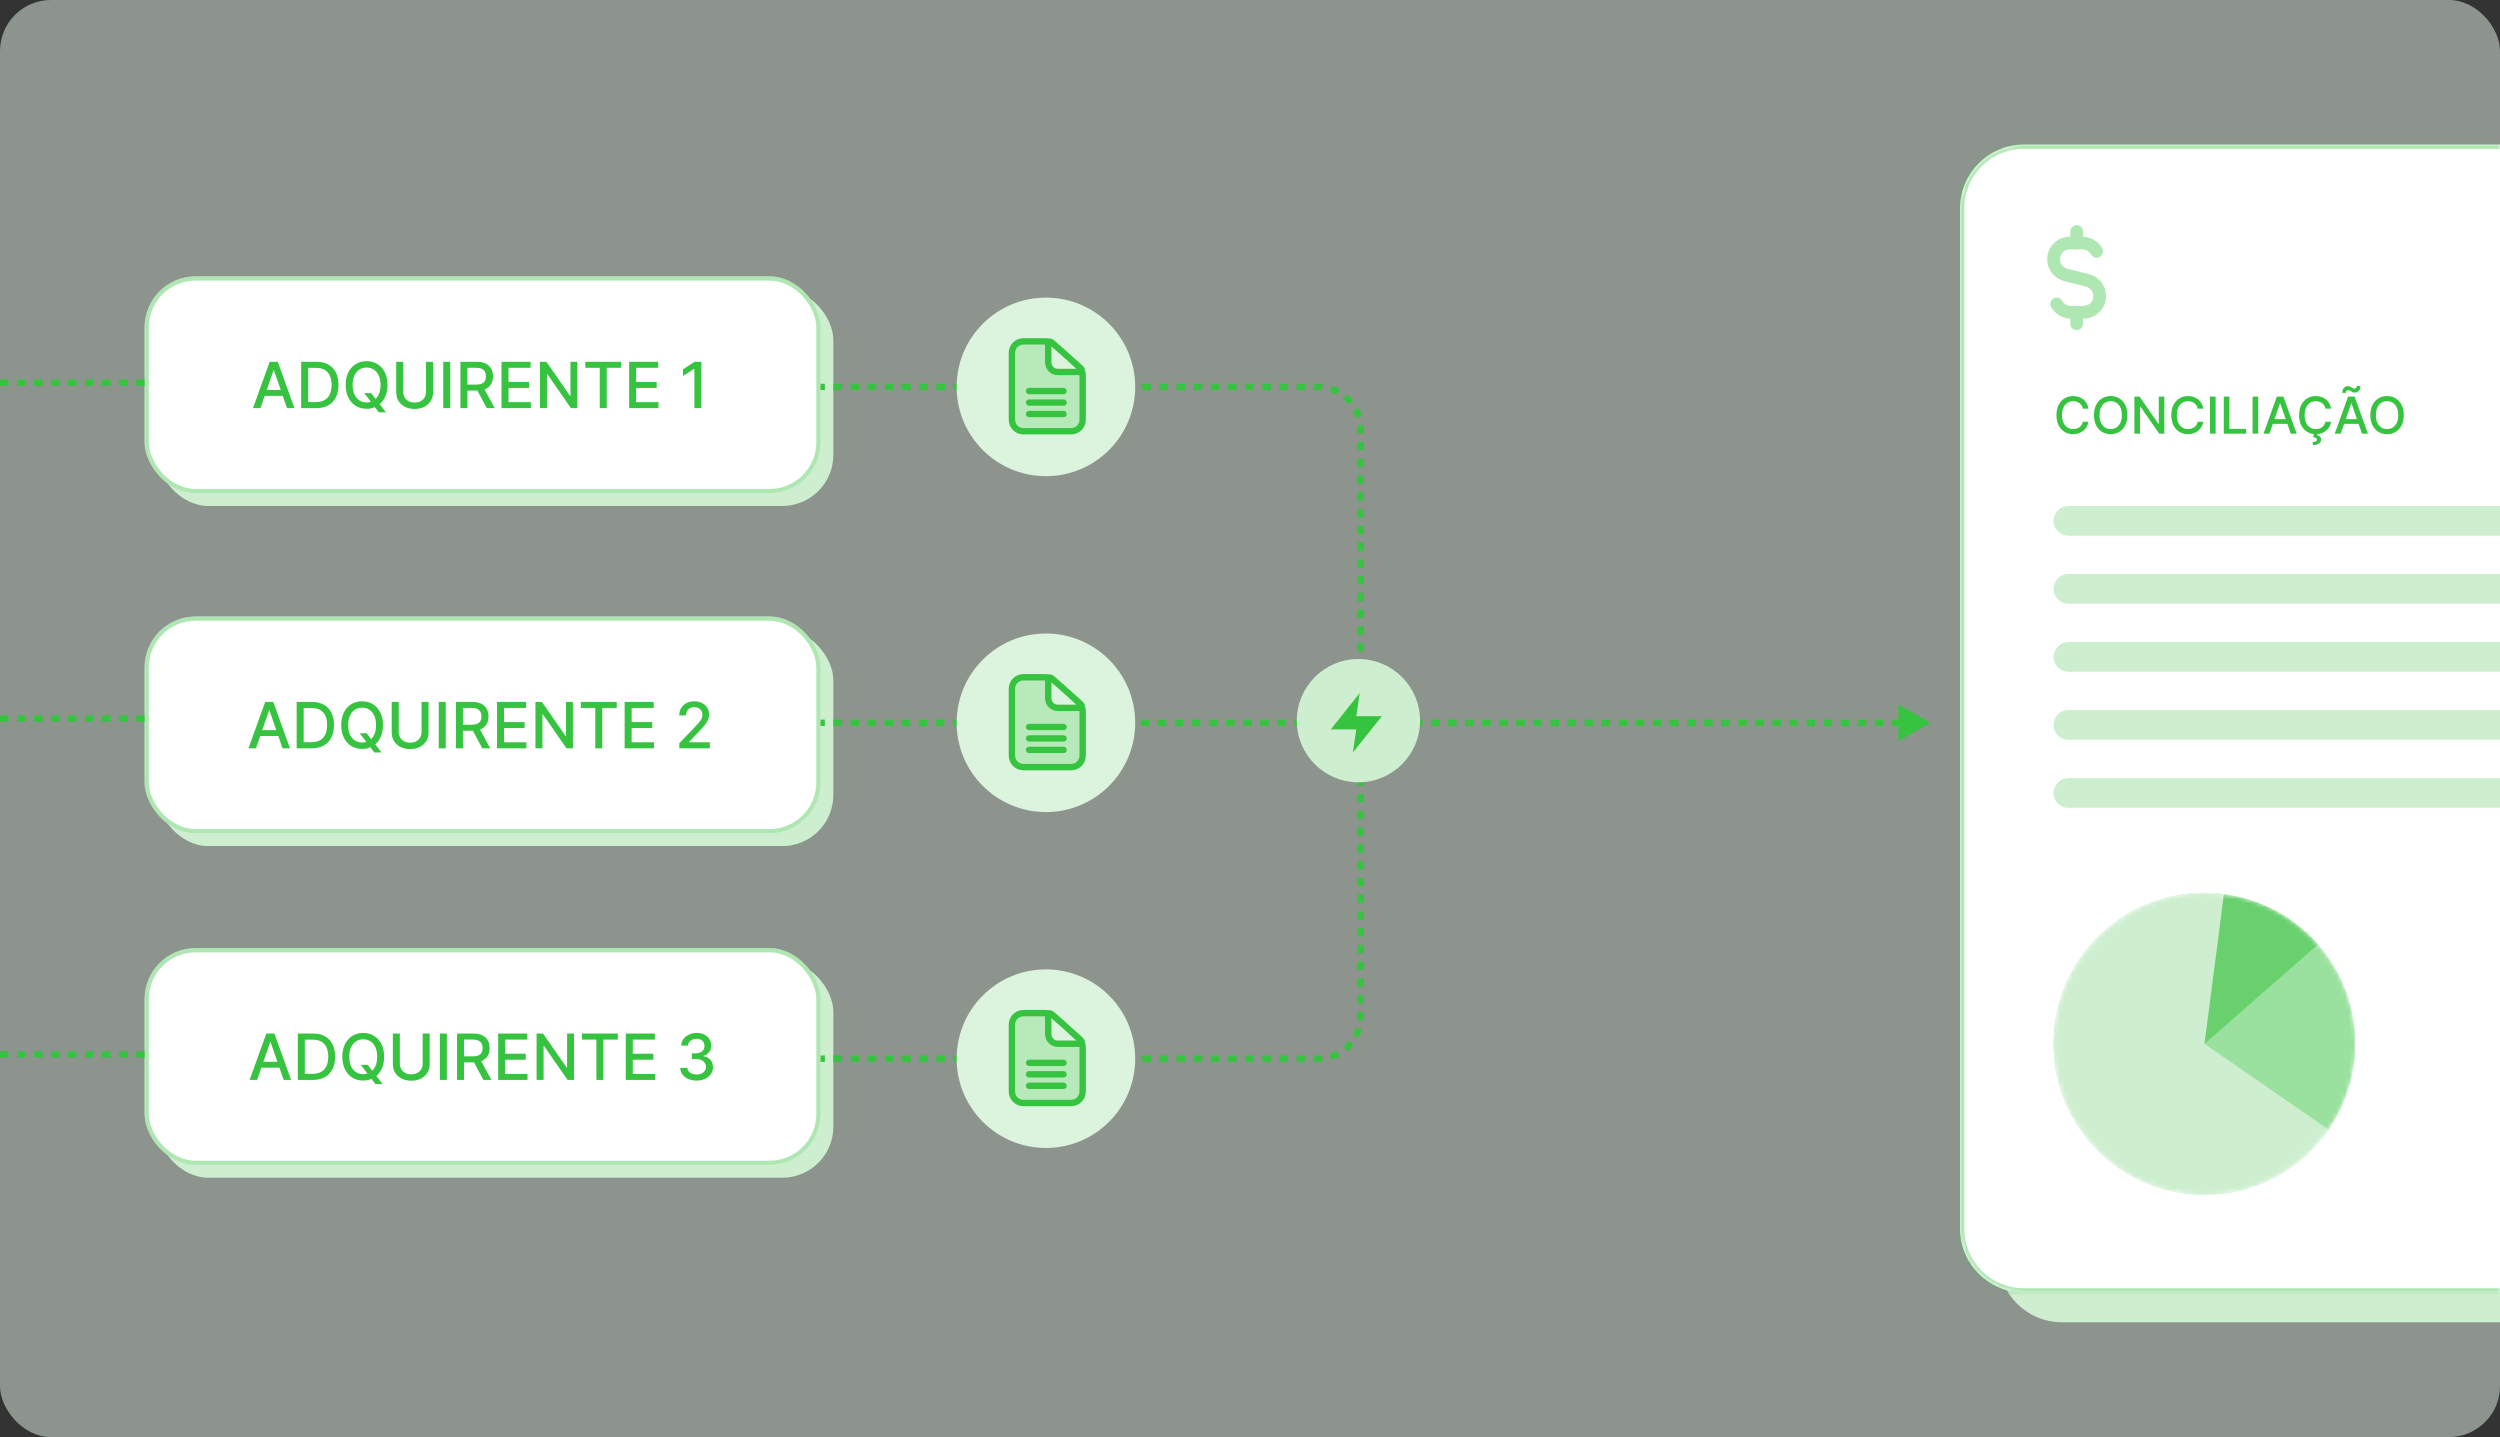 <svg width="588" height="338" viewBox="0 0 588 338" fill="none" xmlns="http://www.w3.org/2000/svg">
<rect x="0" y="0" width="588" height="338" fill="#333333" stroke="none"/>
<rect opacity="0.5" width="588" height="338" rx="12" fill="#E6F7E8"/>
<path d="M470 56C470 47.716 476.716 41 485 41H588V311H485C476.716 311 470 304.284 470 296V56Z" fill="#CDEFCF"/>
<mask id="path-3-inside-1_2284_446" fill="white">
<path d="M461 49C461 40.716 467.716 34 476 34H588V304H476C467.716 304 461 297.284 461 289V49Z"/>
</mask>
<path d="M461 49C461 40.716 467.716 34 476 34H588V304H476C467.716 304 461 297.284 461 289V49Z" fill="white"/>
<path d="M460 49C460 40.163 467.163 33 476 33H588V35H476C468.268 35 462 41.268 462 49H460ZM588 305H476C467.163 305 460 297.837 460 289H462C462 296.732 468.268 303 476 303H588V305ZM476 305C467.163 305 460 297.837 460 289V49C460 40.163 467.163 33 476 33V35C468.268 35 462 41.268 462 49V289C462 296.732 468.268 303 476 303V305ZM588 34V304V34Z" fill="#36C33F" fill-opacity="0.4" mask="url(#path-3-inside-1_2284_446)"/>
<rect x="37" y="68" width="159" height="51" rx="12" fill="#CDEFCF"/>
<rect x="37" y="148" width="159" height="51" rx="12" fill="#CDEFCF"/>
<rect x="37" y="226" width="159" height="51" rx="12" fill="#CDEFCF"/>
<rect x="34" y="65" width="159" height="51" rx="12" fill="white"/>
<rect x="34.5" y="65.5" width="158" height="50" rx="11.5" stroke="#36C33F" stroke-opacity="0.4"/>
<path d="M483 122.5C483 120.567 484.567 119 486.5 119H588V126H486.5C484.567 126 483 124.433 483 122.5Z" fill="#CDEFCF"/>
<path d="M483 138.5C483 136.567 484.567 135 486.5 135H588V142H486.5C484.567 142 483 140.433 483 138.5Z" fill="#CDEFCF"/>
<path d="M483 154.5C483 152.567 484.567 151 486.5 151H588V158H486.5C484.567 158 483 156.433 483 154.5Z" fill="#CDEFCF"/>
<path d="M483 170.5C483 168.567 484.567 167 486.5 167H588V174H486.5C484.567 174 483 172.433 483 170.5Z" fill="#CDEFCF"/>
<path d="M483 186.5C483 184.567 484.567 183 486.5 183H588V190H486.5C484.567 190 483 188.433 483 186.5Z" fill="#CDEFCF"/>
<path d="M61.25 96H59.503L63.429 85.091H65.331L69.256 96H67.509L64.425 87.072H64.34L61.25 96ZM61.543 91.728H67.211V93.113H61.543V91.728ZM74.363 96H70.832V85.091H74.475C75.544 85.091 76.462 85.309 77.229 85.746C77.996 86.179 78.584 86.803 78.992 87.616C79.404 88.425 79.61 89.397 79.61 90.529C79.61 91.666 79.403 92.642 78.987 93.459C78.575 94.276 77.978 94.904 77.197 95.345C76.416 95.782 75.471 96 74.363 96ZM72.478 94.562H74.273C75.104 94.562 75.794 94.406 76.345 94.093C76.895 93.777 77.307 93.321 77.581 92.724C77.854 92.124 77.991 91.392 77.991 90.529C77.991 89.674 77.854 88.947 77.581 88.351C77.311 87.754 76.908 87.302 76.372 86.993C75.835 86.684 75.169 86.529 74.374 86.529H72.478V94.562ZM85.668 92.463H87.287L88.427 93.949L88.965 94.61L90.782 96.98H89.098L87.884 95.398L87.468 94.823L85.668 92.463ZM91.133 90.546C91.133 91.71 90.92 92.712 90.494 93.55C90.068 94.384 89.484 95.027 88.742 95.478C88.003 95.925 87.163 96.149 86.222 96.149C85.277 96.149 84.434 95.925 83.692 95.478C82.953 95.027 82.371 94.382 81.945 93.544C81.519 92.706 81.305 91.707 81.305 90.546C81.305 89.381 81.519 88.381 81.945 87.546C82.371 86.709 82.953 86.066 83.692 85.618C84.434 85.167 85.277 84.942 86.222 84.942C87.163 84.942 88.003 85.167 88.742 85.618C89.484 86.066 90.068 86.709 90.494 87.546C90.92 88.381 91.133 89.381 91.133 90.546ZM89.503 90.546C89.503 89.658 89.359 88.91 89.072 88.303C88.788 87.692 88.397 87.231 87.9 86.918C87.406 86.602 86.847 86.444 86.222 86.444C85.593 86.444 85.032 86.602 84.539 86.918C84.045 87.231 83.654 87.692 83.367 88.303C83.083 88.91 82.941 89.658 82.941 90.546C82.941 91.433 83.083 92.183 83.367 92.793C83.654 93.401 84.045 93.862 84.539 94.178C85.032 94.491 85.593 94.647 86.222 94.647C86.847 94.647 87.406 94.491 87.9 94.178C88.397 93.862 88.788 93.401 89.072 92.793C89.359 92.183 89.503 91.433 89.503 90.546ZM100.201 85.091H101.852V92.266C101.852 93.029 101.673 93.706 101.314 94.296C100.955 94.881 100.451 95.343 99.801 95.68C99.151 96.014 98.389 96.181 97.516 96.181C96.646 96.181 95.886 96.014 95.236 95.68C94.586 95.343 94.082 94.881 93.723 94.296C93.365 93.706 93.185 93.029 93.185 92.266V85.091H94.831V92.133C94.831 92.626 94.94 93.065 95.156 93.448C95.376 93.832 95.687 94.134 96.088 94.354C96.49 94.571 96.966 94.679 97.516 94.679C98.07 94.679 98.547 94.571 98.949 94.354C99.354 94.134 99.663 93.832 99.876 93.448C100.092 93.065 100.201 92.626 100.201 92.133V85.091ZM105.891 85.091V96H104.245V85.091H105.891ZM108.288 96V85.091H112.176C113.022 85.091 113.723 85.237 114.28 85.528C114.841 85.819 115.261 86.222 115.538 86.737C115.814 87.248 115.953 87.84 115.953 88.511C115.953 89.178 115.813 89.766 115.532 90.274C115.255 90.778 114.836 91.171 114.275 91.451C113.718 91.731 113.016 91.872 112.171 91.872H109.225V90.455H112.022C112.555 90.455 112.988 90.379 113.322 90.226C113.659 90.073 113.906 89.851 114.062 89.56C114.218 89.269 114.296 88.919 114.296 88.511C114.296 88.099 114.216 87.742 114.057 87.44C113.9 87.138 113.654 86.907 113.316 86.748C112.982 86.584 112.544 86.502 112.001 86.502H109.934V96H108.288ZM113.673 91.078L116.368 96H114.493L111.851 91.078H113.673ZM117.956 96V85.091H124.795V86.508H119.602V89.832H124.438V91.243H119.602V94.583H124.859V96H117.956ZM135.799 85.091V96H134.286L128.741 87.999H128.64V96H126.994V85.091H128.517L134.068 93.102H134.169V85.091H135.799ZM137.662 86.508V85.091H146.105V86.508H142.701V96H141.06V86.508H137.662ZM147.97 96V85.091H154.81V86.508H149.616V89.832H154.453V91.243H149.616V94.583H154.874V96H147.97ZM164.968 85.091V96H163.317V86.742H163.253L160.643 88.447V86.87L163.365 85.091H164.968Z" fill="#36C33F"/>
<path d="M491.207 96.111H489.878C489.827 95.827 489.732 95.577 489.592 95.361C489.453 95.145 489.283 94.962 489.081 94.811C488.879 94.66 488.653 94.547 488.403 94.47C488.156 94.394 487.893 94.355 487.615 94.355C487.112 94.355 486.662 94.481 486.264 94.734C485.869 94.987 485.557 95.358 485.327 95.847C485.099 96.335 484.986 96.932 484.986 97.636C484.986 98.347 485.099 98.946 485.327 99.435C485.557 99.923 485.871 100.293 486.268 100.543C486.666 100.793 487.114 100.918 487.611 100.918C487.886 100.918 488.148 100.881 488.395 100.807C488.645 100.73 488.871 100.618 489.072 100.47C489.274 100.322 489.445 100.142 489.584 99.929C489.726 99.713 489.824 99.466 489.878 99.188L491.207 99.192C491.136 99.621 490.999 100.016 490.794 100.376C490.592 100.734 490.332 101.044 490.014 101.305C489.699 101.564 489.338 101.764 488.932 101.906C488.526 102.048 488.082 102.119 487.602 102.119C486.847 102.119 486.173 101.94 485.582 101.582C484.991 101.222 484.526 100.706 484.185 100.036C483.847 99.365 483.678 98.565 483.678 97.636C483.678 96.704 483.848 95.905 484.189 95.237C484.53 94.567 484.996 94.053 485.587 93.695C486.178 93.334 486.849 93.153 487.602 93.153C488.065 93.153 488.497 93.22 488.898 93.354C489.301 93.484 489.663 93.678 489.984 93.933C490.305 94.186 490.571 94.496 490.781 94.862C490.991 95.226 491.134 95.642 491.207 96.111ZM500.364 97.636C500.364 98.568 500.194 99.369 499.853 100.04C499.512 100.707 499.044 101.222 498.451 101.582C497.86 101.94 497.188 102.119 496.435 102.119C495.679 102.119 495.005 101.94 494.411 101.582C493.82 101.222 493.354 100.706 493.013 100.036C492.672 99.365 492.502 98.565 492.502 97.636C492.502 96.704 492.672 95.905 493.013 95.237C493.354 94.567 493.82 94.053 494.411 93.695C495.005 93.334 495.679 93.153 496.435 93.153C497.188 93.153 497.86 93.334 498.451 93.695C499.044 94.053 499.512 94.567 499.853 95.237C500.194 95.905 500.364 96.704 500.364 97.636ZM499.06 97.636C499.06 96.926 498.945 96.328 498.715 95.842C498.488 95.354 498.175 94.984 497.777 94.734C497.382 94.481 496.935 94.355 496.435 94.355C495.932 94.355 495.483 94.481 495.088 94.734C494.694 94.984 494.381 95.354 494.151 95.842C493.924 96.328 493.81 96.926 493.81 97.636C493.81 98.347 493.924 98.946 494.151 99.435C494.381 99.921 494.694 100.29 495.088 100.543C495.483 100.793 495.932 100.918 496.435 100.918C496.935 100.918 497.382 100.793 497.777 100.543C498.175 100.29 498.488 99.921 498.715 99.435C498.945 98.946 499.06 98.347 499.06 97.636ZM509.05 93.273V102H507.839L503.403 95.599H503.322V102H502.006V93.273H503.224L507.665 99.682H507.746V93.273H509.05ZM518.219 96.111H516.89C516.838 95.827 516.743 95.577 516.604 95.361C516.465 95.145 516.294 94.962 516.093 94.811C515.891 94.66 515.665 94.547 515.415 94.47C515.168 94.394 514.905 94.355 514.627 94.355C514.124 94.355 513.674 94.481 513.276 94.734C512.881 94.987 512.569 95.358 512.338 95.847C512.111 96.335 511.998 96.932 511.998 97.636C511.998 98.347 512.111 98.946 512.338 99.435C512.569 99.923 512.882 100.293 513.28 100.543C513.678 100.793 514.125 100.918 514.623 100.918C514.898 100.918 515.159 100.881 515.407 100.807C515.657 100.73 515.882 100.618 516.084 100.47C516.286 100.322 516.456 100.142 516.596 99.929C516.738 99.713 516.836 99.466 516.89 99.188L518.219 99.192C518.148 99.621 518.01 100.016 517.806 100.376C517.604 100.734 517.344 101.044 517.026 101.305C516.711 101.564 516.35 101.764 515.944 101.906C515.537 102.048 515.094 102.119 514.614 102.119C513.858 102.119 513.185 101.94 512.594 101.582C512.003 101.222 511.537 100.706 511.196 100.036C510.858 99.365 510.689 98.565 510.689 97.636C510.689 96.704 510.86 95.905 511.201 95.237C511.542 94.567 512.007 94.053 512.598 93.695C513.189 93.334 513.861 93.153 514.614 93.153C515.077 93.153 515.509 93.22 515.909 93.354C516.313 93.484 516.675 93.678 516.996 93.933C517.317 94.186 517.583 94.496 517.793 94.862C518.003 95.226 518.145 95.642 518.219 96.111ZM521.112 93.273V102H519.795V93.273H521.112ZM523.029 102V93.273H524.346V100.866H528.3V102H523.029ZM531.119 93.273V102H529.803V93.273H531.119ZM533.774 102H532.376L535.517 93.273H537.038L540.179 102H538.781L536.314 94.858H536.246L533.774 102ZM534.009 98.582H538.543V99.69H534.009V98.582ZM548.278 96.111H546.948C546.897 95.827 546.802 95.577 546.663 95.361C546.523 95.145 546.353 94.962 546.151 94.811C545.95 94.66 545.724 94.547 545.474 94.47C545.227 94.394 544.964 94.355 544.685 94.355C544.183 94.355 543.732 94.481 543.335 94.734C542.94 94.987 542.627 95.358 542.397 95.847C542.17 96.335 542.056 96.932 542.056 97.636C542.056 98.347 542.17 98.946 542.397 99.435C542.627 99.923 542.941 100.293 543.339 100.543C543.737 100.793 544.184 100.918 544.681 100.918C544.957 100.918 545.218 100.881 545.465 100.807C545.715 100.73 545.941 100.618 546.143 100.47C546.344 100.322 546.515 100.142 546.654 99.929C546.796 99.713 546.894 99.466 546.948 99.188L548.278 99.192C548.207 99.621 548.069 100.016 547.864 100.376C547.663 100.734 547.403 101.044 547.085 101.305C546.769 101.564 546.408 101.764 546.002 101.906C545.596 102.048 545.153 102.119 544.673 102.119C543.917 102.119 543.244 101.94 542.653 101.582C542.062 101.222 541.596 100.706 541.255 100.036C540.917 99.365 540.748 98.565 540.748 97.636C540.748 96.704 540.918 95.905 541.259 95.237C541.6 94.567 542.066 94.053 542.657 93.695C543.248 93.334 543.92 93.153 544.673 93.153C545.136 93.153 545.567 93.22 545.968 93.354C546.371 93.484 546.734 93.678 547.055 93.933C547.376 94.186 547.641 94.496 547.852 94.862C548.062 95.226 548.204 95.642 548.278 96.111ZM544.225 102.013H545.06L544.992 102.362C545.239 102.402 545.455 102.501 545.64 102.661C545.825 102.82 545.917 103.06 545.917 103.381C545.92 103.764 545.754 104.075 545.418 104.314C545.086 104.553 544.604 104.672 543.974 104.672L543.948 103.96C544.244 103.96 544.482 103.918 544.664 103.832C544.849 103.747 544.942 103.609 544.945 103.419C544.948 103.229 544.877 103.095 544.732 103.018C544.59 102.942 544.363 102.888 544.05 102.857L544.225 102.013ZM550.532 102H549.134L552.275 93.273H553.796L556.937 102H555.539L553.072 94.858H553.004L550.532 102ZM550.766 98.582H555.3V99.69H550.766V98.582ZM551.755 92.408L550.894 92.378C550.894 91.909 551.022 91.534 551.278 91.253C551.533 90.972 551.847 90.829 552.219 90.827C552.396 90.827 552.549 90.856 552.68 90.916C552.81 90.973 552.933 91.04 553.046 91.117C553.16 91.193 553.275 91.261 553.391 91.321C553.508 91.378 553.637 91.406 553.779 91.406C553.941 91.403 554.073 91.341 554.175 91.219C554.281 91.094 554.333 90.939 554.333 90.754L555.177 90.81C555.174 91.284 555.045 91.658 554.789 91.93C554.536 92.2 554.224 92.335 553.852 92.335C553.65 92.335 553.482 92.307 553.349 92.25C553.215 92.19 553.097 92.124 552.995 92.05C552.893 91.973 552.788 91.906 552.68 91.849C552.572 91.79 552.442 91.76 552.292 91.76C552.136 91.76 552.006 91.821 551.904 91.943C551.805 92.065 551.755 92.22 551.755 92.408ZM565.368 97.636C565.368 98.568 565.197 99.369 564.857 100.04C564.516 100.707 564.048 101.222 563.455 101.582C562.864 101.94 562.192 102.119 561.439 102.119C560.683 102.119 560.009 101.94 559.415 101.582C558.824 101.222 558.358 100.706 558.017 100.036C557.676 99.365 557.506 98.565 557.506 97.636C557.506 96.704 557.676 95.905 558.017 95.237C558.358 94.567 558.824 94.053 559.415 93.695C560.009 93.334 560.683 93.153 561.439 93.153C562.192 93.153 562.864 93.334 563.455 93.695C564.048 94.053 564.516 94.567 564.857 95.237C565.197 95.905 565.368 96.704 565.368 97.636ZM564.064 97.636C564.064 96.926 563.949 96.328 563.719 95.842C563.491 95.354 563.179 94.984 562.781 94.734C562.386 94.481 561.939 94.355 561.439 94.355C560.936 94.355 560.487 94.481 560.092 94.734C559.697 94.984 559.385 95.354 559.155 95.842C558.928 96.328 558.814 96.926 558.814 97.636C558.814 98.347 558.928 98.946 559.155 99.435C559.385 99.921 559.697 100.29 560.092 100.543C560.487 100.793 560.936 100.918 561.439 100.918C561.939 100.918 562.386 100.793 562.781 100.543C563.179 100.29 563.491 99.921 563.719 99.435C563.949 98.946 564.064 98.347 564.064 97.636Z" fill="#36C33F"/>
<rect x="34" y="145" width="159" height="51" rx="12" fill="white"/>
<rect x="34.5" y="145.5" width="158" height="50" rx="11.5" stroke="#36C33F" stroke-opacity="0.4"/>
<path d="M2.5273e-07 90L34 90" stroke="#36C33F" stroke-width="1.5" stroke-dasharray="2 2"/>
<path d="M60.196 176H58.449L62.374 165.091H64.276L68.202 176H66.455L63.37 167.072H63.285L60.196 176ZM60.489 171.728H66.156V173.113H60.489V171.728ZM73.309 176H69.777V165.091H73.421C74.49 165.091 75.407 165.309 76.174 165.746C76.942 166.179 77.529 166.803 77.938 167.616C78.35 168.425 78.555 169.397 78.555 170.529C78.555 171.666 78.348 172.642 77.932 173.459C77.52 174.276 76.924 174.904 76.142 175.345C75.361 175.782 74.417 176 73.309 176ZM71.423 174.562H73.218C74.049 174.562 74.74 174.406 75.29 174.093C75.841 173.777 76.253 173.321 76.526 172.724C76.799 172.124 76.936 171.392 76.936 170.529C76.936 169.674 76.799 168.947 76.526 168.351C76.256 167.754 75.853 167.301 75.317 166.993C74.781 166.684 74.115 166.529 73.319 166.529H71.423V174.562ZM84.613 172.463H86.233L87.373 173.949L87.911 174.61L89.727 176.98H88.044L86.829 175.398L86.414 174.823L84.613 172.463ZM90.079 170.545C90.079 171.71 89.865 172.712 89.439 173.55C89.013 174.384 88.429 175.027 87.687 175.478C86.948 175.925 86.108 176.149 85.167 176.149C84.223 176.149 83.379 175.925 82.637 175.478C81.898 175.027 81.316 174.382 80.89 173.544C80.464 172.706 80.251 171.707 80.251 170.545C80.251 169.381 80.464 168.381 80.89 167.547C81.316 166.708 81.898 166.066 82.637 165.618C83.379 165.167 84.223 164.942 85.167 164.942C86.108 164.942 86.948 165.167 87.687 165.618C88.429 166.066 89.013 166.708 89.439 167.547C89.865 168.381 90.079 169.381 90.079 170.545ZM88.449 170.545C88.449 169.658 88.305 168.91 88.017 168.303C87.733 167.692 87.342 167.23 86.845 166.918C86.352 166.602 85.792 166.444 85.167 166.444C84.539 166.444 83.978 166.602 83.484 166.918C82.99 167.23 82.6 167.692 82.312 168.303C82.028 168.91 81.886 169.658 81.886 170.545C81.886 171.433 82.028 172.183 82.312 172.793C82.6 173.401 82.99 173.862 83.484 174.178C83.978 174.491 84.539 174.647 85.167 174.647C85.792 174.647 86.352 174.491 86.845 174.178C87.342 173.862 87.733 173.401 88.017 172.793C88.305 172.183 88.449 171.433 88.449 170.545ZM99.146 165.091H100.797V172.266C100.797 173.029 100.618 173.706 100.259 174.295C99.9 174.881 99.396 175.343 98.746 175.68C98.097 176.014 97.335 176.181 96.461 176.181C95.591 176.181 94.831 176.014 94.181 175.68C93.532 175.343 93.027 174.881 92.669 174.295C92.31 173.706 92.131 173.029 92.131 172.266V165.091H93.777V172.133C93.777 172.626 93.885 173.065 94.102 173.449C94.322 173.832 94.632 174.134 95.034 174.354C95.435 174.571 95.911 174.679 96.461 174.679C97.015 174.679 97.493 174.571 97.894 174.354C98.299 174.134 98.608 173.832 98.821 173.449C99.038 173.065 99.146 172.626 99.146 172.133V165.091ZM104.836 165.091V176H103.19V165.091H104.836ZM107.233 176V165.091H111.122C111.967 165.091 112.668 165.237 113.226 165.528C113.787 165.819 114.206 166.222 114.483 166.737C114.76 167.248 114.898 167.839 114.898 168.511C114.898 169.178 114.758 169.766 114.477 170.274C114.201 170.778 113.781 171.17 113.22 171.451C112.663 171.732 111.962 171.872 111.116 171.872H108.171V170.455H110.967C111.5 170.455 111.933 170.379 112.267 170.226C112.604 170.073 112.851 169.851 113.007 169.56C113.164 169.269 113.242 168.919 113.242 168.511C113.242 168.099 113.162 167.742 113.002 167.44C112.846 167.138 112.599 166.907 112.262 166.748C111.928 166.584 111.489 166.502 110.946 166.502H108.879V176H107.233ZM112.618 171.078L115.314 176H113.439L110.797 171.078H112.618ZM116.901 176V165.091H123.741V166.508H118.547V169.832H123.384V171.243H118.547V174.583H123.805V176H116.901ZM134.744 165.091V176H133.231L127.686 167.999H127.585V176H125.939V165.091H127.463L133.013 173.102H133.114V165.091H134.744ZM136.607 166.508V165.091H145.05V166.508H141.646V176H140.006V166.508H136.607ZM146.916 176V165.091H153.755V166.508H148.562V169.832H153.398V171.243H148.562V174.583H153.819V176H146.916ZM159.774 176V174.807L163.466 170.982C163.86 170.567 164.185 170.203 164.441 169.89C164.7 169.574 164.893 169.274 165.021 168.99C165.149 168.706 165.213 168.404 165.213 168.085C165.213 167.722 165.128 167.41 164.957 167.147C164.787 166.881 164.554 166.676 164.26 166.534C163.965 166.389 163.633 166.316 163.263 166.316C162.873 166.316 162.532 166.396 162.241 166.556C161.95 166.716 161.726 166.941 161.57 167.232C161.413 167.523 161.335 167.864 161.335 168.255H159.764C159.764 167.591 159.917 167.01 160.222 166.513C160.527 166.016 160.946 165.631 161.479 165.357C162.012 165.08 162.617 164.942 163.295 164.942C163.981 164.942 164.584 165.078 165.106 165.352C165.632 165.622 166.042 165.991 166.337 166.46C166.632 166.925 166.779 167.451 166.779 168.037C166.779 168.441 166.703 168.837 166.55 169.224C166.401 169.612 166.14 170.043 165.767 170.519C165.394 170.991 164.876 171.565 164.212 172.239L162.044 174.509V174.588H166.955V176H159.774Z" fill="#36C33F"/>
<rect x="34" y="223" width="159" height="51" rx="12" fill="white"/>
<rect x="34.5" y="223.5" width="158" height="50" rx="11.5" stroke="#36C33F" stroke-opacity="0.4"/>
<path d="M60.461 254H58.714L62.64 243.091H64.542L68.467 254H66.72L63.636 245.072H63.551L60.461 254ZM60.754 249.728H66.422V251.113H60.754V249.728ZM73.574 254H70.043V243.091H73.686C74.755 243.091 75.673 243.309 76.44 243.746C77.207 244.179 77.795 244.803 78.203 245.616C78.615 246.425 78.821 247.397 78.821 248.529C78.821 249.666 78.613 250.642 78.198 251.459C77.786 252.276 77.189 252.904 76.408 253.345C75.627 253.782 74.682 254 73.574 254ZM71.689 252.562H73.484C74.315 252.562 75.005 252.406 75.556 252.093C76.106 251.777 76.518 251.321 76.792 250.724C77.065 250.124 77.202 249.392 77.202 248.529C77.202 247.674 77.065 246.947 76.792 246.351C76.522 245.754 76.119 245.301 75.582 244.993C75.046 244.684 74.38 244.529 73.585 244.529H71.689V252.562ZM84.879 250.463H86.498L87.638 251.949L88.176 252.61L89.993 254.98H88.309L87.095 253.398L86.679 252.823L84.879 250.463ZM90.344 248.545C90.344 249.71 90.131 250.712 89.705 251.55C89.279 252.384 88.695 253.027 87.953 253.478C87.214 253.925 86.374 254.149 85.433 254.149C84.488 254.149 83.645 253.925 82.903 253.478C82.164 253.027 81.582 252.382 81.156 251.544C80.729 250.706 80.516 249.707 80.516 248.545C80.516 247.381 80.729 246.381 81.156 245.547C81.582 244.708 82.164 244.066 82.903 243.618C83.645 243.167 84.488 242.942 85.433 242.942C86.374 242.942 87.214 243.167 87.953 243.618C88.695 244.066 89.279 244.708 89.705 245.547C90.131 246.381 90.344 247.381 90.344 248.545ZM88.714 248.545C88.714 247.658 88.57 246.91 88.283 246.303C87.999 245.692 87.608 245.23 87.111 244.918C86.617 244.602 86.058 244.444 85.433 244.444C84.804 244.444 84.243 244.602 83.75 244.918C83.256 245.23 82.865 245.692 82.578 246.303C82.294 246.91 82.152 247.658 82.152 248.545C82.152 249.433 82.294 250.183 82.578 250.793C82.865 251.401 83.256 251.862 83.75 252.178C84.243 252.491 84.804 252.647 85.433 252.647C86.058 252.647 86.617 252.491 87.111 252.178C87.608 251.862 87.999 251.401 88.283 250.793C88.57 250.183 88.714 249.433 88.714 248.545ZM99.412 243.091H101.063V250.266C101.063 251.029 100.883 251.706 100.525 252.295C100.166 252.881 99.662 253.343 99.012 253.68C98.362 254.014 97.6 254.181 96.727 254.181C95.857 254.181 95.097 254.014 94.447 253.68C93.797 253.343 93.293 252.881 92.934 252.295C92.576 251.706 92.396 251.029 92.396 250.266V243.091H94.042V250.133C94.042 250.626 94.15 251.065 94.367 251.449C94.587 251.832 94.898 252.134 95.299 252.354C95.701 252.571 96.176 252.679 96.727 252.679C97.281 252.679 97.758 252.571 98.16 252.354C98.565 252.134 98.874 251.832 99.087 251.449C99.303 251.065 99.412 250.626 99.412 250.133V243.091ZM105.102 243.091V254H103.456V243.091H105.102ZM107.499 254V243.091H111.387C112.232 243.091 112.934 243.237 113.491 243.528C114.052 243.819 114.471 244.222 114.748 244.737C115.025 245.248 115.164 245.839 115.164 246.511C115.164 247.178 115.024 247.766 114.743 248.274C114.466 248.778 114.047 249.17 113.486 249.451C112.928 249.732 112.227 249.872 111.382 249.872H108.436V248.455H111.233C111.765 248.455 112.199 248.379 112.533 248.226C112.87 248.073 113.117 247.851 113.273 247.56C113.429 247.269 113.507 246.919 113.507 246.511C113.507 246.099 113.427 245.742 113.268 245.44C113.111 245.138 112.865 244.907 112.527 244.748C112.193 244.584 111.755 244.502 111.212 244.502H109.145V254H107.499ZM112.884 249.078L115.579 254H113.704L111.062 249.078H112.884ZM117.167 254V243.091H124.006V244.508H118.813V247.832H123.649V249.243H118.813V252.583H124.07V254H117.167ZM135.01 243.091V254H133.497L127.952 245.999H127.851V254H126.205V243.091H127.728L133.279 251.102H133.38V243.091H135.01ZM136.873 244.508V243.091H145.316V244.508H141.912V254H140.271V244.508H136.873ZM147.181 254V243.091H154.021V244.508H148.827V247.832H153.664V249.243H148.827V252.583H154.085V254H147.181ZM163.838 254.149C163.106 254.149 162.453 254.023 161.878 253.771C161.306 253.519 160.853 253.169 160.519 252.722C160.189 252.271 160.012 251.749 159.987 251.156H161.659C161.681 251.479 161.789 251.759 161.984 251.997C162.183 252.232 162.442 252.413 162.762 252.54C163.082 252.668 163.437 252.732 163.827 252.732C164.257 252.732 164.637 252.658 164.967 252.509C165.301 252.359 165.562 252.152 165.75 251.885C165.939 251.615 166.033 251.305 166.033 250.953C166.033 250.587 165.939 250.266 165.75 249.989C165.566 249.708 165.294 249.488 164.935 249.328C164.58 249.169 164.151 249.089 163.646 249.089H162.725V247.746H163.646C164.051 247.746 164.406 247.674 164.712 247.528C165.021 247.382 165.262 247.18 165.436 246.921C165.61 246.658 165.697 246.351 165.697 245.999C165.697 245.662 165.621 245.369 165.468 245.12C165.319 244.868 165.106 244.671 164.829 244.529C164.555 244.387 164.232 244.316 163.859 244.316C163.504 244.316 163.172 244.382 162.863 244.513C162.558 244.641 162.309 244.826 162.117 245.067C161.926 245.305 161.823 245.591 161.809 245.925H160.216C160.234 245.335 160.408 244.817 160.738 244.369C161.072 243.922 161.512 243.572 162.059 243.32C162.606 243.068 163.213 242.942 163.881 242.942C164.58 242.942 165.184 243.078 165.692 243.352C166.203 243.622 166.597 243.982 166.874 244.433C167.155 244.884 167.293 245.378 167.29 245.914C167.293 246.525 167.123 247.043 166.778 247.469C166.437 247.896 165.983 248.181 165.415 248.327V248.412C166.139 248.522 166.7 248.81 167.098 249.275C167.499 249.74 167.698 250.317 167.695 251.006C167.698 251.607 167.531 252.145 167.194 252.62C166.86 253.096 166.404 253.471 165.825 253.744C165.246 254.014 164.584 254.149 163.838 254.149Z" fill="#36C33F"/>
<path d="M2.5273e-07 169L34 169" stroke="#36C33F" stroke-width="1.5" stroke-dasharray="2 2"/>
<path d="M2.5273e-07 248L34 248" stroke="#36C33F" stroke-width="1.5" stroke-dasharray="2 2"/>
<path d="M454 170L446.5 174.33L446.5 165.67L454 170ZM193 170V169.25L194.004 169.25L194.004 170L194.004 170.75L193 170.75V170ZM196.012 170L196.012 169.25L198.019 169.25L198.019 170L198.019 170.75L196.012 170.75L196.012 170ZM200.027 170L200.027 169.25L202.035 169.25L202.035 170L202.035 170.75L200.027 170.75L200.027 170ZM204.042 170L204.042 169.25L206.05 169.25L206.05 170L206.05 170.75L204.042 170.75L204.042 170ZM208.058 170L208.058 169.25L210.065 169.25L210.065 170L210.065 170.75L208.058 170.75L208.058 170ZM212.073 170L212.073 169.25L214.081 169.25L214.081 170L214.081 170.75L212.073 170.75L212.073 170ZM216.088 170L216.088 169.25L218.096 169.25L218.096 170L218.096 170.75L216.088 170.75L216.088 170ZM220.104 170L220.104 169.25L222.112 169.25L222.112 170L222.112 170.75L220.104 170.75L220.104 170ZM224.119 170L224.119 169.25L226.127 169.25L226.127 170L226.127 170.75L224.119 170.75L224.119 170ZM228.135 170L228.135 169.25L230.142 169.25L230.142 170L230.142 170.75L228.135 170.75L228.135 170ZM232.15 170L232.15 169.25L234.158 169.25L234.158 170L234.158 170.75L232.15 170.75L232.15 170ZM236.165 170L236.165 169.25L238.173 169.25L238.173 170L238.173 170.75L236.165 170.75L236.165 170ZM240.181 170L240.181 169.25L242.188 169.25L242.188 170L242.188 170.75L240.181 170.75L240.181 170ZM244.196 170L244.196 169.25L246.204 169.25L246.204 170L246.204 170.75L244.196 170.75L244.196 170ZM248.212 170L248.212 169.25L250.219 169.25L250.219 170L250.219 170.75L248.212 170.75L248.212 170ZM252.227 170L252.227 169.25L254.235 169.25L254.235 170L254.235 170.75L252.227 170.75L252.227 170ZM256.242 170L256.242 169.25L258.25 169.25L258.25 170L258.25 170.75L256.242 170.75L256.242 170ZM260.258 170L260.258 169.25L262.265 169.25L262.265 170L262.265 170.75L260.258 170.75L260.258 170ZM264.273 170L264.273 169.25L266.281 169.25L266.281 170L266.281 170.75L264.273 170.75L264.273 170ZM268.288 170L268.288 169.25L270.296 169.25L270.296 170L270.296 170.75L268.288 170.75L268.288 170ZM272.304 170L272.304 169.25L274.311 169.25L274.311 170L274.311 170.75L272.304 170.75L272.304 170ZM276.319 170L276.319 169.25L278.327 169.25L278.327 170L278.327 170.75L276.319 170.75L276.319 170ZM280.335 170L280.335 169.25L282.342 169.25L282.342 170L282.342 170.75L280.335 170.75L280.335 170ZM284.35 170L284.35 169.25L286.358 169.25L286.358 170L286.358 170.75L284.35 170.75L284.35 170ZM288.365 170L288.365 169.25L290.373 169.25L290.373 170L290.373 170.75L288.365 170.75L288.365 170ZM292.381 170L292.381 169.25L294.388 169.25L294.388 170L294.388 170.75L292.381 170.75L292.381 170ZM296.396 170L296.396 169.25L298.404 169.25L298.404 170L298.404 170.75L296.396 170.75L296.396 170ZM300.411 170L300.411 169.25L302.419 169.25L302.419 170L302.419 170.75L300.411 170.75L300.411 170ZM304.427 170L304.427 169.25L306.435 169.25L306.435 170L306.435 170.75L304.427 170.75L304.427 170ZM308.442 170L308.442 169.25L310.45 169.25L310.45 170L310.45 170.75L308.442 170.75L308.442 170ZM312.458 170L312.458 169.25L314.465 169.25L314.465 170L314.465 170.75L312.458 170.75L312.458 170ZM316.473 170L316.473 169.25L318.481 169.25L318.481 170L318.481 170.75L316.473 170.75L316.473 170ZM320.488 170L320.488 169.25L322.496 169.25L322.496 170L322.496 170.75L320.488 170.75L320.488 170ZM324.504 170L324.504 169.25L326.511 169.25L326.511 170L326.511 170.75L324.504 170.75L324.504 170ZM328.519 170L328.519 169.25L330.527 169.25L330.527 170L330.527 170.75L328.519 170.75L328.519 170ZM332.535 170L332.535 169.25L334.542 169.25L334.542 170L334.542 170.75L332.535 170.75L332.535 170ZM336.55 170L336.55 169.25L338.558 169.25L338.558 170L338.558 170.75L336.55 170.75L336.55 170ZM340.565 170L340.565 169.25L342.573 169.25L342.573 170L342.573 170.75L340.565 170.75L340.565 170ZM344.581 170L344.581 169.25L346.588 169.25L346.588 170L346.588 170.75L344.581 170.75L344.581 170ZM348.596 170L348.596 169.25L350.604 169.25L350.604 170L350.604 170.75L348.596 170.75L348.596 170ZM352.611 170L352.611 169.25L354.619 169.25L354.619 170L354.619 170.75L352.611 170.75L352.611 170ZM356.627 170L356.627 169.25L358.634 169.25L358.634 170L358.634 170.75L356.627 170.75L356.627 170ZM360.642 170L360.642 169.25L362.65 169.25L362.65 170L362.65 170.75L360.642 170.75L360.642 170ZM364.658 170L364.658 169.25L366.665 169.25L366.665 170L366.665 170.75L364.658 170.75L364.658 170ZM368.673 170L368.673 169.25L370.681 169.25L370.681 170L370.681 170.75L368.673 170.75L368.673 170ZM372.688 170L372.688 169.25L374.696 169.25L374.696 170L374.696 170.75L372.688 170.75L372.688 170ZM376.704 170L376.704 169.25L378.711 169.25L378.711 170L378.711 170.75L376.704 170.75L376.704 170ZM380.719 170L380.719 169.25L382.727 169.25L382.727 170L382.727 170.75L380.719 170.75L380.719 170ZM384.734 170L384.734 169.25L386.742 169.25L386.742 170L386.742 170.75L384.734 170.75L384.734 170ZM388.75 170L388.75 169.25L390.758 169.25L390.758 170L390.758 170.75L388.75 170.75L388.75 170ZM392.765 170L392.765 169.25L394.773 169.25L394.773 170L394.773 170.75L392.765 170.75L392.765 170ZM396.781 170L396.781 169.25L398.788 169.25L398.788 170L398.788 170.75L396.781 170.75L396.781 170ZM400.796 170L400.796 169.25L402.804 169.25L402.804 170L402.804 170.75L400.796 170.75L400.796 170ZM404.811 170L404.811 169.25L406.819 169.25L406.819 170L406.819 170.75L404.811 170.75L404.811 170ZM408.827 170L408.827 169.25L410.834 169.25L410.834 170L410.834 170.75L408.827 170.75L408.827 170ZM412.842 170L412.842 169.25L414.85 169.25L414.85 170L414.85 170.75L412.842 170.75L412.842 170ZM416.858 170L416.858 169.25L418.865 169.25L418.865 170L418.865 170.75L416.858 170.75L416.858 170ZM420.873 170L420.873 169.25L422.881 169.25L422.881 170L422.881 170.75L420.873 170.75L420.873 170ZM424.888 170L424.888 169.25L426.896 169.25L426.896 170L426.896 170.75L424.888 170.75L424.888 170ZM428.904 170L428.904 169.25L430.911 169.25L430.911 170L430.911 170.75L428.904 170.75L428.904 170ZM432.919 170L432.919 169.25L434.927 169.25L434.927 170L434.927 170.75L432.919 170.75L432.919 170ZM436.934 170L436.934 169.25L438.942 169.25L438.942 170L438.942 170.75L436.934 170.75L436.934 170ZM440.95 170L440.95 169.25L442.957 169.25L442.957 170L442.957 170.75L440.95 170.75L440.95 170ZM444.965 170L444.965 169.25L446.973 169.25L446.973 170L446.973 170.75L444.965 170.75L444.965 170ZM448.981 170L448.981 169.25L450.988 169.25L450.988 170L450.988 170.75L448.981 170.75L448.981 170Z" fill="#36C33F"/>
<path d="M320 239L319.25 239L320 239ZM320 101L320.75 101L320 101ZM193 91L193 90.25L194.009 90.25L194.009 91L194.009 91.75L193 91.75L193 91ZM196.026 91L196.026 90.25L198.043 90.25L198.043 91L198.043 91.75L196.026 91.75L196.026 91ZM200.06 91L200.06 90.25L202.078 90.25L202.078 91L202.078 91.75L200.06 91.75L200.06 91ZM204.095 91L204.095 90.25L206.112 90.25L206.112 91L206.112 91.75L204.095 91.75L204.095 91ZM208.129 91L208.129 90.25L210.147 90.25L210.147 91L210.147 91.75L208.129 91.75L208.129 91ZM212.164 91L212.164 90.25L214.181 90.25L214.181 91L214.181 91.75L212.164 91.75L212.164 91ZM216.198 91L216.198 90.25L218.216 90.25L218.216 91L218.216 91.75L216.198 91.75L216.198 91ZM220.233 91L220.233 90.25L222.25 90.25L222.25 91L222.25 91.75L220.233 91.75L220.233 91ZM224.267 91L224.267 90.25L226.285 90.25L226.285 91L226.285 91.75L224.267 91.75L224.267 91ZM228.302 91L228.302 90.25L230.319 90.25L230.319 91L230.319 91.75L228.302 91.75L228.302 91ZM232.336 91L232.336 90.25L234.354 90.25L234.354 91L234.354 91.75L232.336 91.75L232.336 91ZM236.371 91L236.371 90.25L238.388 90.25L238.388 91L238.388 91.75L236.371 91.75L236.371 91ZM240.405 91L240.405 90.25L242.422 90.25L242.422 91L242.422 91.75L240.405 91.75L240.405 91ZM244.44 91L244.44 90.25L246.457 90.25L246.457 91L246.457 91.75L244.44 91.75L244.44 91ZM248.474 91L248.474 90.25L250.491 90.25L250.491 91L250.491 91.75L248.474 91.75L248.474 91ZM252.509 91L252.509 90.25L254.526 90.25L254.526 91L254.526 91.75L252.509 91.75L252.509 91ZM256.543 91L256.543 90.25L258.56 90.25L258.56 91L258.56 91.75L256.543 91.75L256.543 91ZM260.578 91L260.578 90.25L262.595 90.25L262.595 91L262.595 91.75L260.578 91.75L260.578 91ZM264.612 91L264.612 90.25L266.629 90.25L266.629 91L266.629 91.75L264.612 91.75L264.612 91ZM268.647 91L268.647 90.25L270.664 90.25L270.664 91L270.664 91.75L268.647 91.75L268.647 91ZM272.681 91L272.681 90.25L274.698 90.25L274.698 91L274.698 91.75L272.681 91.75L272.681 91ZM276.716 91L276.716 90.25L278.733 90.25L278.733 91L278.733 91.75L276.716 91.75L276.716 91ZM280.75 91L280.75 90.25L282.767 90.25L282.767 91L282.767 91.75L280.75 91.75L280.75 91ZM284.785 91L284.785 90.25L286.802 90.25L286.802 91L286.802 91.75L284.785 91.75L284.785 91ZM288.819 91L288.819 90.25L290.836 90.25L290.836 91L290.836 91.75L288.819 91.75L288.819 91ZM292.854 91L292.854 90.25L294.871 90.25L294.871 91L294.871 91.75L292.854 91.75L292.854 91ZM296.888 91L296.888 90.25L298.905 90.25L298.905 91L298.905 91.75L296.888 91.75L296.888 91ZM300.922 91L300.922 90.25L302.94 90.25L302.94 91L302.94 91.75L300.922 91.75L300.922 91ZM304.957 91L304.957 90.25L306.974 90.25L306.974 91L306.974 91.75L304.957 91.75L304.957 91ZM308.991 91L308.991 90.25L310 90.25L310 91L310 91.75L308.991 91.75L308.991 91ZM310 91L310 90.25C310.355 90.25 310.706 90.267 311.053 90.301L310.981 91.047L310.908 91.794C310.609 91.765 310.307 91.75 310 91.75L310 91ZM312.904 91.428L313.121 90.71C313.802 90.916 314.453 91.188 315.069 91.518L314.715 92.179L314.361 92.84C313.831 92.556 313.271 92.323 312.686 92.146L312.904 91.428ZM316.344 93.27L316.82 92.69C317.364 93.137 317.863 93.636 318.31 94.18L317.73 94.656L317.151 95.132C316.766 94.664 316.336 94.234 315.868 93.849L316.344 93.27ZM318.821 96.285L319.482 95.931C319.812 96.547 320.084 97.198 320.29 97.879L319.572 98.096L318.854 98.314C318.677 97.729 318.443 97.169 318.16 96.639L318.821 96.285ZM319.953 100.019L320.699 99.947C320.733 100.294 320.75 100.645 320.75 101L320 101L319.25 101C319.25 100.693 319.235 100.391 319.206 100.092L319.953 100.019ZM320 101L320.75 101L320.75 101.986L320 101.986L319.25 101.986L319.25 101L320 101ZM320 103.957L320.75 103.957L320.75 105.929L320 105.929L319.25 105.929L319.25 103.957L320 103.957ZM320 107.9L320.75 107.9L320.75 109.871L320 109.871L319.25 109.871L319.25 107.9L320 107.9ZM320 111.843L320.75 111.843L320.75 113.814L320 113.814L319.25 113.814L319.25 111.843L320 111.843ZM320 115.786L320.75 115.786L320.75 117.757L320 117.757L319.25 117.757L319.25 115.786L320 115.786ZM320 119.729L320.75 119.729L320.75 121.7L320 121.7L319.25 121.7L319.25 119.729L320 119.729ZM320 123.671L320.75 123.671L320.75 125.643L320 125.643L319.25 125.643L319.25 123.671L320 123.671ZM320 127.614L320.75 127.614L320.75 129.586L320 129.586L319.25 129.586L319.25 127.614L320 127.614ZM320 131.557L320.75 131.557L320.75 133.529L320 133.529L319.25 133.529L319.25 131.557L320 131.557ZM320 135.5L320.75 135.5L320.75 137.471L320 137.471L319.25 137.471L319.25 135.5L320 135.5ZM320 139.443L320.75 139.443L320.75 141.414L320 141.414L319.25 141.414L319.25 139.443L320 139.443ZM320 143.386L320.75 143.386L320.75 145.357L320 145.357L319.25 145.357L319.25 143.386L320 143.386ZM320 147.329L320.75 147.329L320.75 149.3L320 149.3L319.25 149.3L319.25 147.329L320 147.329ZM320 151.271L320.75 151.271L320.75 153.243L320 153.243L319.25 153.243L319.25 151.271L320 151.271ZM320 155.214L320.75 155.214L320.75 157.186L320 157.186L319.25 157.186L319.25 155.214L320 155.214ZM320 159.157L320.75 159.157L320.75 161.129L320 161.129L319.25 161.129L319.25 159.157L320 159.157ZM320 163.1L320.75 163.1L320.75 165.071L320 165.071L319.25 165.071L319.25 163.1L320 163.1ZM320 167.043L320.75 167.043L320.75 169.014L320 169.014L319.25 169.014L319.25 167.043L320 167.043ZM320 170.986L320.75 170.986L320.75 172.957L320 172.957L319.25 172.957L319.25 170.986L320 170.986ZM320 174.929L320.75 174.929L320.75 176.9L320 176.9L319.25 176.9L319.25 174.929L320 174.929ZM320 178.871L320.75 178.871L320.75 180.843L320 180.843L319.25 180.843L319.25 178.871L320 178.871ZM320 182.814L320.75 182.814L320.75 184.786L320 184.786L319.25 184.786L319.25 182.814L320 182.814ZM320 186.757L320.75 186.757L320.75 188.729L320 188.729L319.25 188.729L319.25 186.757L320 186.757ZM320 190.7L320.75 190.7L320.75 192.671L320 192.671L319.25 192.671L319.25 190.7L320 190.7ZM320 194.643L320.75 194.643L320.75 196.614L320 196.614L319.25 196.614L319.25 194.643L320 194.643ZM320 198.586L320.75 198.586L320.75 200.557L320 200.557L319.25 200.557L319.25 198.586L320 198.586ZM320 202.529L320.75 202.529L320.75 204.5L320 204.5L319.25 204.5L319.25 202.529L320 202.529ZM320 206.471L320.75 206.471L320.75 208.443L320 208.443L319.25 208.443L319.25 206.471L320 206.471ZM320 210.414L320.75 210.414L320.75 212.386L320 212.386L319.25 212.386L319.25 210.414L320 210.414ZM320 214.357L320.75 214.357L320.75 216.329L320 216.329L319.25 216.329L319.25 214.357L320 214.357ZM320 218.3L320.75 218.3L320.75 220.271L320 220.271L319.25 220.271L319.25 218.3L320 218.3ZM320 222.243L320.75 222.243L320.75 224.214L320 224.214L319.25 224.214L319.25 222.243L320 222.243ZM320 226.186L320.75 226.186L320.75 228.157L320 228.157L319.25 228.157L319.25 226.186L320 226.186ZM320 230.129L320.75 230.129L320.75 232.1L320 232.1L319.25 232.1L319.25 230.129L320 230.129ZM320 234.071L320.75 234.071L320.75 236.043L320 236.043L319.25 236.043L319.25 234.071L320 234.071ZM320 238.014L320.75 238.014L320.75 239L320 239L319.25 239L319.25 238.014L320 238.014ZM320 239L320.75 239C320.75 239.355 320.733 239.706 320.699 240.053L319.952 239.981L319.206 239.908C319.235 239.609 319.25 239.307 319.25 239L320 239ZM319.572 241.904L320.29 242.121C320.083 242.802 319.812 243.453 319.482 244.069L318.821 243.715L318.16 243.361C318.443 242.831 318.677 242.271 318.854 241.686L319.572 241.904ZM317.73 245.344L318.31 245.82C317.863 246.364 317.364 246.863 316.82 247.31L316.344 246.73L315.868 246.151C316.336 245.766 316.766 245.336 317.151 244.868L317.73 245.344ZM314.715 247.821L315.069 248.482C314.453 248.812 313.801 249.084 313.121 249.29L312.904 248.572L312.686 247.854C313.271 247.677 313.831 247.443 314.361 247.16L314.715 247.821ZM310.98 248.953L311.053 249.699C310.706 249.733 310.355 249.75 310 249.75L310 249L310 248.25C310.306 248.25 310.609 248.235 310.908 248.206L310.98 248.953ZM310 249L310 249.75L308.991 249.75L308.991 249L308.991 248.25L310 248.25L310 249ZM306.974 249L306.974 249.75L304.957 249.75L304.957 249L304.957 248.25L306.974 248.25L306.974 249ZM302.94 249L302.94 249.75L300.922 249.75L300.922 249L300.922 248.25L302.94 248.25L302.94 249ZM298.905 249L298.905 249.75L296.888 249.75L296.888 249L296.888 248.25L298.905 248.25L298.905 249ZM294.871 249L294.871 249.75L292.853 249.75L292.853 249L292.853 248.25L294.871 248.25L294.871 249ZM290.836 249L290.836 249.75L288.819 249.75L288.819 249L288.819 248.25L290.836 248.25L290.836 249ZM286.802 249L286.802 249.75L284.784 249.75L284.784 249L284.784 248.25L286.802 248.25L286.802 249ZM282.767 249L282.767 249.75L280.75 249.75L280.75 249L280.75 248.25L282.767 248.25L282.767 249ZM278.733 249L278.733 249.75L276.715 249.75L276.715 249L276.715 248.25L278.733 248.25L278.733 249ZM274.698 249L274.698 249.75L272.681 249.75L272.681 249L272.681 248.25L274.698 248.25L274.698 249ZM270.664 249L270.664 249.75L268.646 249.75L268.646 249L268.646 248.25L270.664 248.25L270.664 249ZM266.629 249L266.629 249.75L264.612 249.75L264.612 249L264.612 248.25L266.629 248.25L266.629 249ZM262.595 249L262.595 249.75L260.578 249.75L260.578 249L260.578 248.25L262.595 248.25L262.595 249ZM258.56 249L258.56 249.75L256.543 249.75L256.543 249L256.543 248.25L258.56 248.25L258.56 249ZM254.526 249L254.526 249.75L252.509 249.75L252.509 249L252.509 248.25L254.526 248.25L254.526 249ZM250.491 249L250.491 249.75L248.474 249.75L248.474 249L248.474 248.25L250.491 248.25L250.491 249ZM246.457 249L246.457 249.75L244.44 249.75L244.44 249L244.44 248.25L246.457 248.25L246.457 249ZM242.422 249L242.422 249.75L240.405 249.75L240.405 249L240.405 248.25L242.422 248.25L242.422 249ZM238.388 249L238.388 249.75L236.371 249.75L236.371 249L236.371 248.25L238.388 248.25L238.388 249ZM234.353 249L234.353 249.75L232.336 249.75L232.336 249L232.336 248.25L234.353 248.25L234.353 249ZM230.319 249L230.319 249.75L228.302 249.75L228.302 249L228.302 248.25L230.319 248.25L230.319 249ZM226.284 249L226.284 249.75L224.267 249.75L224.267 249L224.267 248.25L226.284 248.25L226.284 249ZM222.25 249L222.25 249.75L220.233 249.75L220.233 249L220.233 248.25L222.25 248.25L222.25 249ZM218.215 249L218.215 249.75L216.198 249.75L216.198 249L216.198 248.25L218.215 248.25L218.215 249ZM214.181 249L214.181 249.75L212.164 249.75L212.164 249L212.164 248.25L214.181 248.25L214.181 249ZM210.146 249L210.146 249.75L208.129 249.75L208.129 249L208.129 248.25L210.146 248.25L210.146 249ZM206.112 249L206.112 249.75L204.095 249.75L204.095 249L204.095 248.25L206.112 248.25L206.112 249ZM202.078 249L202.078 249.75L200.06 249.75L200.06 249L200.06 248.25L202.078 248.25L202.078 249ZM198.043 249L198.043 249.75L196.026 249.75L196.026 249L196.026 248.25L198.043 248.25L198.043 249ZM194.009 249L194.009 249.75L193 249.75L193 249L193 248.25L194.009 248.25L194.009 249Z" fill="#36C33F"/>
<circle cx="319.5" cy="169.5" r="14.5" fill="#CDEFCF"/>
<path fill-rule="evenodd" clip-rule="evenodd" d="M319.8 163L313 171.556H319L318.2 177L325 168.444H319L319.8 163Z" fill="#36C33F"/>
<g opacity="0.4">
<path d="M488.423 57.164V54.452" stroke="#36C33F" stroke-width="3" stroke-linecap="round" stroke-linejoin="round"/>
<path d="M488.423 73.433V76.144" stroke="#36C33F" stroke-width="3" stroke-linecap="round" stroke-linejoin="round"/>
<path d="M483.716 71.496C484.417 72.646 485.618 73.441 487.067 73.441H488.423H490.039C492.143 73.441 493.846 71.734 493.846 69.634C493.846 67.888 492.657 66.365 490.965 65.939L485.881 64.666C484.189 64.24 483 62.718 483 60.971C483 58.871 484.706 57.164 486.807 57.164H488.423H489.779C491.225 57.164 492.422 57.956 493.123 59.102" stroke="#36C33F" stroke-width="3" stroke-linecap="round" stroke-linejoin="round"/>
</g>
<mask id="mask0_2284_446" style="mask-type:alpha" maskUnits="userSpaceOnUse" x="483" y="210" width="71" height="71">
<circle cx="518.5" cy="245.5" r="35.5" fill="#CDEFCF"/>
</mask>
<g mask="url(#mask0_2284_446)">
<circle cx="518.5" cy="245.5" r="35.5" fill="#9AE09E"/>
<path opacity="0.5" d="M533.66 277.6C527.691 280.419 521.054 281.518 514.495 280.773C507.936 280.029 501.714 277.47 496.529 273.384C491.344 269.298 487.401 263.848 485.142 257.645C482.884 251.442 482.4 244.732 483.744 238.269C485.089 231.806 488.209 225.846 492.754 221.059C497.299 216.271 503.089 212.845 509.473 211.167C515.857 209.488 522.583 209.623 528.895 211.556C535.207 213.489 540.855 217.144 545.205 222.11L518.5 245.5L533.66 277.6Z" fill="#36C33F"/>
<path d="M547.694 265.698C544.108 270.881 539.207 275.016 533.494 277.678C527.782 280.34 521.463 281.433 515.188 280.845C508.913 280.257 502.908 278.009 497.789 274.332C492.67 270.655 488.623 265.682 486.062 259.923C483.501 254.164 482.52 247.827 483.219 241.564C483.918 235.3 486.271 229.335 490.038 224.282C493.805 219.229 498.849 215.27 504.653 212.812C510.456 210.354 516.809 209.485 523.059 210.294L518.5 245.5L547.694 265.698Z" fill="#CDEFCF"/>
</g>
<circle cx="246" cy="91" r="21" fill="#DCF3DD"/>
<path d="M238 82.989C238 81.499 239.208 80.291 240.698 80.291H245.934C246.615 80.291 247.271 80.549 247.77 81.012L250.142 83.214L253.688 86.228C254.291 86.741 254.639 87.493 254.639 88.284V98.728C254.639 100.219 253.431 101.427 251.941 101.427H240.698C239.208 101.427 238 100.219 238 98.728V82.989Z" fill="#B8E9BB" stroke="#36C33F" stroke-width="1.5"/>
<path d="M246.544 80.832C246.544 80.446 246.999 80.239 247.29 80.494L250.142 82.989L254.228 86.704C254.532 86.98 254.336 87.486 253.925 87.486H248.793C247.551 87.486 246.544 86.479 246.544 85.237V80.832Z" fill="#DCF3DD" stroke="#36C33F" stroke-width="1.5"/>
<path d="M242.047 91.983H250.142" stroke="#36C33F" stroke-width="1.5" stroke-linecap="round"/>
<path d="M242.047 94.681H250.142" stroke="#36C33F" stroke-width="1.5" stroke-linecap="round"/>
<path d="M242.047 97.379H250.142" stroke="#36C33F" stroke-width="1.5" stroke-linecap="round"/>
<circle cx="246" cy="170" r="21" fill="#DCF3DD"/>
<path d="M238 161.989C238 160.499 239.208 159.291 240.698 159.291H245.934C246.615 159.291 247.271 159.549 247.77 160.012L250.142 162.214L253.688 165.228C254.291 165.741 254.639 166.493 254.639 167.284V177.728C254.639 179.219 253.431 180.427 251.941 180.427H240.698C239.208 180.427 238 179.219 238 177.728V161.989Z" fill="#B8E9BB" stroke="#36C33F" stroke-width="1.5"/>
<path d="M246.544 159.832C246.544 159.446 246.999 159.239 247.29 159.494L250.142 161.989L254.228 165.704C254.532 165.98 254.336 166.486 253.925 166.486H248.793C247.551 166.486 246.544 165.479 246.544 164.237V159.832Z" fill="#DCF3DD" stroke="#36C33F" stroke-width="1.5"/>
<path d="M242.047 170.983H250.142" stroke="#36C33F" stroke-width="1.5" stroke-linecap="round"/>
<path d="M242.047 173.681H250.142" stroke="#36C33F" stroke-width="1.5" stroke-linecap="round"/>
<path d="M242.047 176.379H250.142" stroke="#36C33F" stroke-width="1.5" stroke-linecap="round"/>
<circle cx="246" cy="249" r="21" fill="#DCF3DD"/>
<path d="M238 240.989C238 239.499 239.208 238.291 240.698 238.291H245.934C246.615 238.291 247.271 238.549 247.77 239.012L250.142 241.214L253.688 244.228C254.291 244.741 254.639 245.493 254.639 246.284V256.728C254.639 258.219 253.431 259.427 251.941 259.427H240.698C239.208 259.427 238 258.219 238 256.728V240.989Z" fill="#B8E9BB" stroke="#36C33F" stroke-width="1.5"/>
<path d="M246.544 238.832C246.544 238.446 246.999 238.239 247.29 238.494L250.142 240.989L254.228 244.704C254.532 244.98 254.336 245.486 253.925 245.486H248.793C247.551 245.486 246.544 244.479 246.544 243.237V238.832Z" fill="#DCF3DD" stroke="#36C33F" stroke-width="1.5"/>
<path d="M242.047 249.983H250.142" stroke="#36C33F" stroke-width="1.5" stroke-linecap="round"/>
<path d="M242.047 252.681H250.142" stroke="#36C33F" stroke-width="1.5" stroke-linecap="round"/>
<path d="M242.047 255.379H250.142" stroke="#36C33F" stroke-width="1.5" stroke-linecap="round"/>
</svg>
